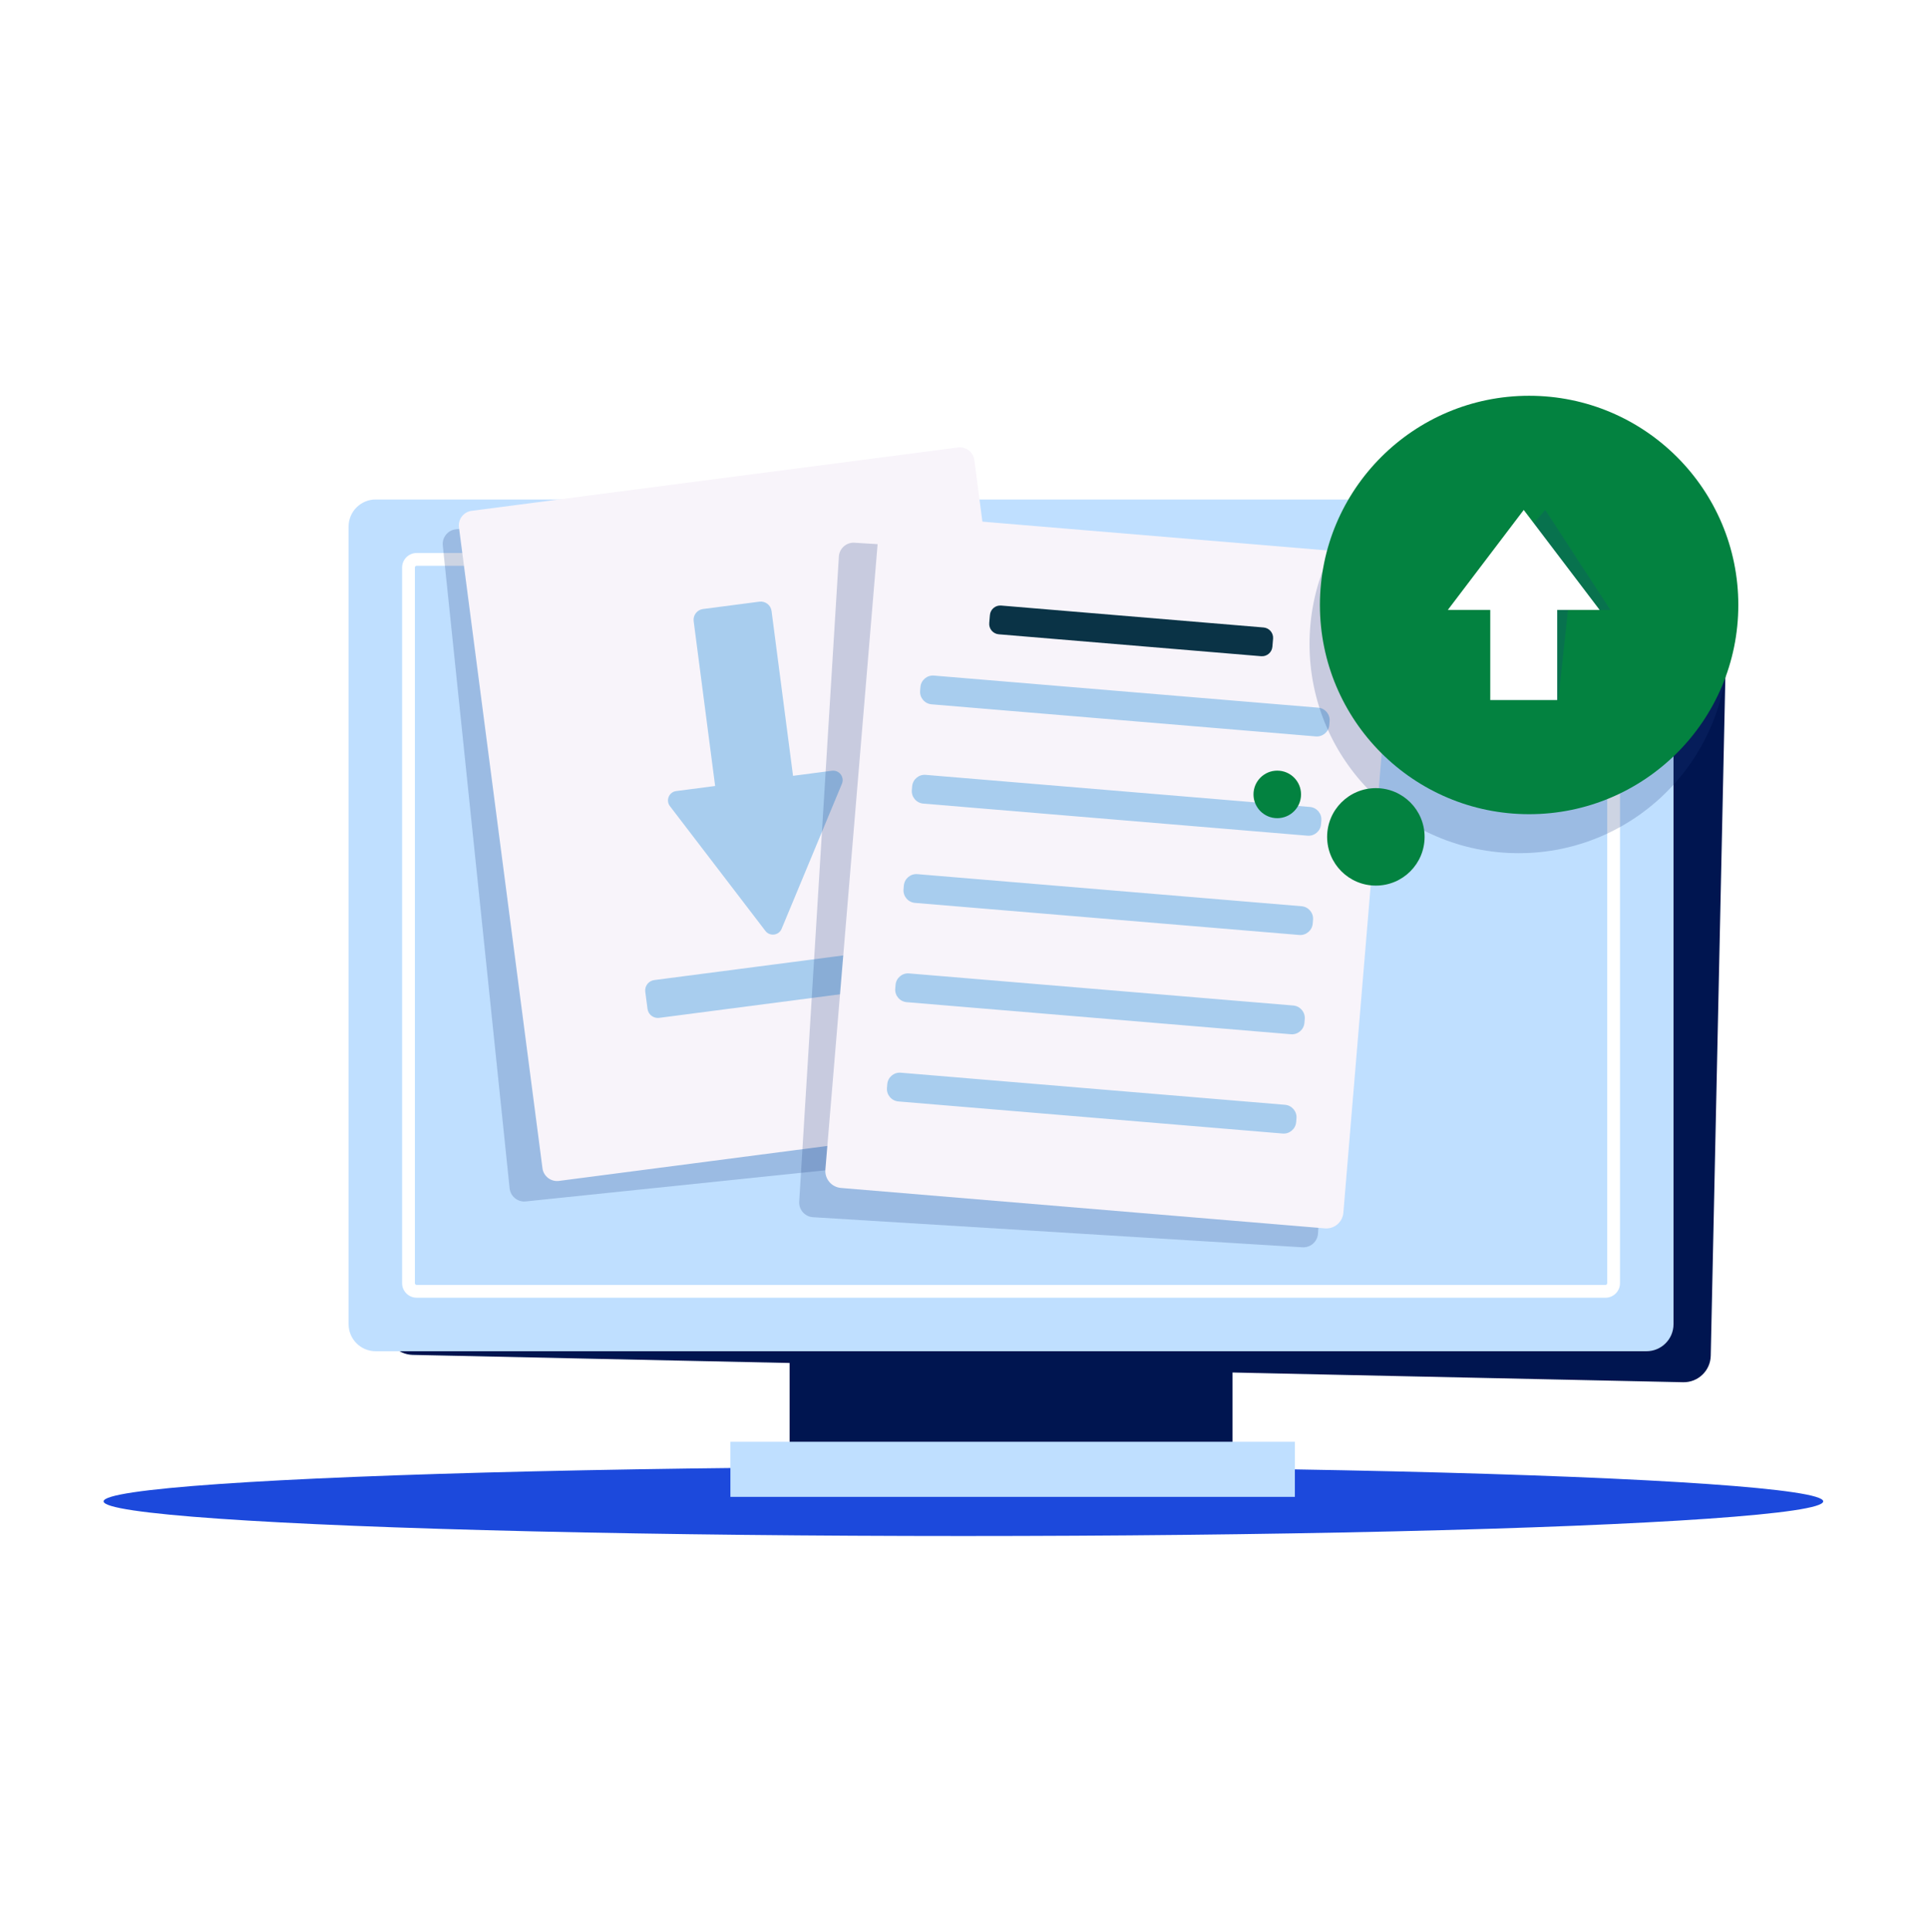 <svg viewBox="0 0 1397.35 1400" xmlns="http://www.w3.org/2000/svg">
  <defs>
    <style>
      .cls-1 {
        fill: #1c49dc;
      }

      .cls-2 {
        fill: #fff;
      }

      .cls-3 {
        fill: #bfdfff;
      }

      .cls-4 {
        fill: #1e3d7f;
        isolation: isolate;
        opacity: .22;
      }

      .cls-5 {
        fill: #001550;
      }

      .cls-6 {
        fill: #0a3346;
      }

      .cls-7 {
        fill: #f8f4fa;
      }

      .cls-8 {
        fill: #a8cdee;
      }

      .cls-9 {
        fill: #038240;
      }
    </style>
  </defs>
  <g data-name="Слой 3" id="_Слой_3">
    <g data-name="Слой 2" id="_Слой_2">
      <g data-name="Слой 6" id="_Слой_6">
        <rect height="1400" width="1397.35" class="cls-2"></rect>
      </g>
    </g>
  </g>
  <g data-name="Слой 2" id="_Слой_2-2">
    <g data-name="Слой 3" id="_Слой_3-2">
      <ellipse ry="25.12" rx="623.16" cy="1088.06" cx="698.24" class="cls-1"></ellipse>
      <path d="M1252.33,404.65l-12.44,577.89c-.24,10.83-9.2,19.42-20.04,19.18l-920.8-19.82c-10.83-.24-19.43-9.2-19.19-20.03l12.44-577.89c.24-10.83,9.21-19.43,20.04-19.19l920.8,19.82c10.84.24,19.43,9.21,19.19,20.04h0Z" class="cls-5"></path>
      <rect height="133.7" width="321.03" y="931.13" x="572.27" class="cls-5"></rect>
      <path d="M1212.91,381.61v578.03c0,10.83-8.78,19.62-19.62,19.62H272.27c-10.83,0-19.62-8.78-19.62-19.62V381.61c0-10.83,8.78-19.62,19.62-19.62h921.02c10.84,0,19.62,8.79,19.62,19.62h0Z" class="cls-3"></path>
      <path d="M1163.59,940.47H301.98c-5.82,0-10.55-4.73-10.55-10.55V411.32c0-5.82,4.73-10.55,10.55-10.55h861.6c5.82,0,10.55,4.73,10.55,10.55v518.61c0,5.82-4.73,10.55-10.55,10.55h0ZM301.98,410.02c-.72,0-1.29.58-1.29,1.29v518.61c0,.72.58,1.29,1.29,1.29h861.6c.72,0,1.29-.58,1.29-1.29V411.32c0-.72-.58-1.29-1.29-1.29H301.98Z" class="cls-2"></path>
      <rect height="39.94" width="409.11" y="1044.86" x="529.37" class="cls-3"></rect>
      <path d="M744.04,822.22l-48.43-465.87c-.61-5.87-5.86-10.12-11.72-9.51l-353.46,36.75c-5.87.61-10.12,5.86-9.51,11.72l48.43,465.87c.61,5.87,5.86,10.12,11.72,9.51l353.46-36.75c5.87-.61,10.13-5.86,9.52-11.72h0Z" class="cls-4"></path>
      <path d="M757.51,809.91l-352.39,45.91c-5.84.76-11.2-3.36-11.96-9.21l-60.52-464.45c-.76-5.84,3.36-11.2,9.21-11.96l352.39-45.91c5.84-.76,11.2,3.36,11.96,9.21l60.52,464.45c.76,5.84-3.36,11.2-9.21,11.96h0Z" class="cls-7"></path>
      <path d="M602.98,558.57l-28.22,3.68-15.56-119.42c-.56-4.32-4.52-7.36-8.84-6.79l-40.82,5.32c-4.32.56-7.36,4.52-6.79,8.84l15.56,119.42-28.22,3.68c-5.22.68-7.75,6.75-4.54,10.94l69.19,90.41c3.2,4.18,9.73,3.33,11.75-1.53l43.71-105.13c2.01-4.87-1.98-10.09-7.2-9.41h0Z" class="cls-8"></path>
      <path d="M657.04,714.29l-179.3,23.37c-4.11.53-7.91-2.39-8.44-6.5l-1.63-12.45c-.53-4.11,2.39-7.91,6.5-8.44l179.3-23.37c4.11-.53,7.91,2.39,8.44,6.5l1.63,12.45c.53,4.11-2.39,7.91-6.5,8.44Z" class="cls-8"></path>
      <path d="M973.99,415.14l-354.7-21.81c-5.88-.36-10.94,4.12-11.31,10l-28.74,467.49c-.36,5.88,4.12,10.94,10,11.31l354.7,21.81c5.88.36,10.94-4.12,11.31-10l28.74-467.49c.36-5.88-4.12-10.94-10-11.31h0Z" class="cls-4"></path>
      <path d="M960.27,890.21l-350.77-29.29c-6.8-.57-11.86-6.54-11.29-13.35l38.7-463.39c.57-6.8,6.54-11.86,13.35-11.29l350.77,29.29c6.8.57,11.86,6.54,11.29,13.35l-38.7,463.39c-.57,6.8-6.54,11.86-13.35,11.29Z" class="cls-7"></path>
      <path d="M914.05,475.57l-190.21-15.89c-4.13-.35-7.23-4-6.88-8.14l.49-5.81c.35-4.13,4-7.23,8.14-6.88l190.21,15.89c4.13.35,7.23,4,6.88,8.13l-.49,5.81c-.35,4.14-4.01,7.23-8.14,6.89Z" class="cls-6"></path>
      <path d="M953.66,533.69l-278.52-23.26c-4.96-.42-8.69-4.82-8.27-9.78l.23-2.78c.42-4.96,4.82-8.69,9.78-8.27l278.52,23.26c4.96.42,8.69,4.82,8.27,9.78l-.23,2.78c-.42,4.96-4.81,8.68-9.78,8.27Z" class="cls-8"></path>
      <path d="M947.66,605.64l-278.52-23.26c-4.96-.42-8.69-4.82-8.27-9.78l.23-2.78c.42-4.96,4.82-8.69,9.78-8.27l278.52,23.26c4.96.42,8.69,4.82,8.27,9.78l-.23,2.78c-.41,4.96-4.81,8.68-9.78,8.27Z" class="cls-8"></path>
      <path d="M941.64,677.59l-278.52-23.26c-4.96-.42-8.69-4.82-8.27-9.78l.23-2.78c.42-4.96,4.82-8.69,9.78-8.27l278.52,23.26c4.96.42,8.69,4.82,8.27,9.78l-.23,2.78c-.41,4.97-4.81,8.69-9.78,8.27Z" class="cls-8"></path>
      <path d="M935.63,749.54l-278.52-23.26c-4.96-.42-8.69-4.82-8.27-9.78l.23-2.78c.42-4.96,4.82-8.69,9.78-8.27l278.52,23.26c4.96.42,8.69,4.82,8.27,9.78l-.23,2.78c-.42,4.97-4.82,8.69-9.78,8.27Z" class="cls-8"></path>
      <path d="M929.63,821.49l-278.52-23.26c-4.96-.42-8.69-4.82-8.27-9.78l.23-2.78c.42-4.96,4.82-8.69,9.78-8.27l278.52,23.26c4.96.42,8.69,4.82,8.27,9.78l-.23,2.78c-.42,4.97-4.82,8.69-9.78,8.27Z" class="cls-8"></path>
      <circle r="151.62" cy="466.7" cx="1100.72" class="cls-4"></circle>
      <circle r="151.62" cy="438.44" cx="1108.25" class="cls-9"></circle>
      <circle r="35.32" cy="606.49" cx="997.18" class="cls-9"></circle>
      <circle r="17.23" cy="575.72" cx="925.72" class="cls-9"></circle>
      <polygon points="1167.16 442.01 1119.95 369.56 1057.16 442.01 1087.91 442.01 1080.89 507.32 1129.4 507.32 1136.42 442.01 1167.16 442.01" class="cls-4"></polygon>
      <polygon points="1159.36 442.01 1104.35 369.56 1049.34 442.01 1080.09 442.01 1080.09 507.32 1128.61 507.32 1128.61 442.01 1159.36 442.01" class="cls-2"></polygon>
    </g>
  </g>
</svg>